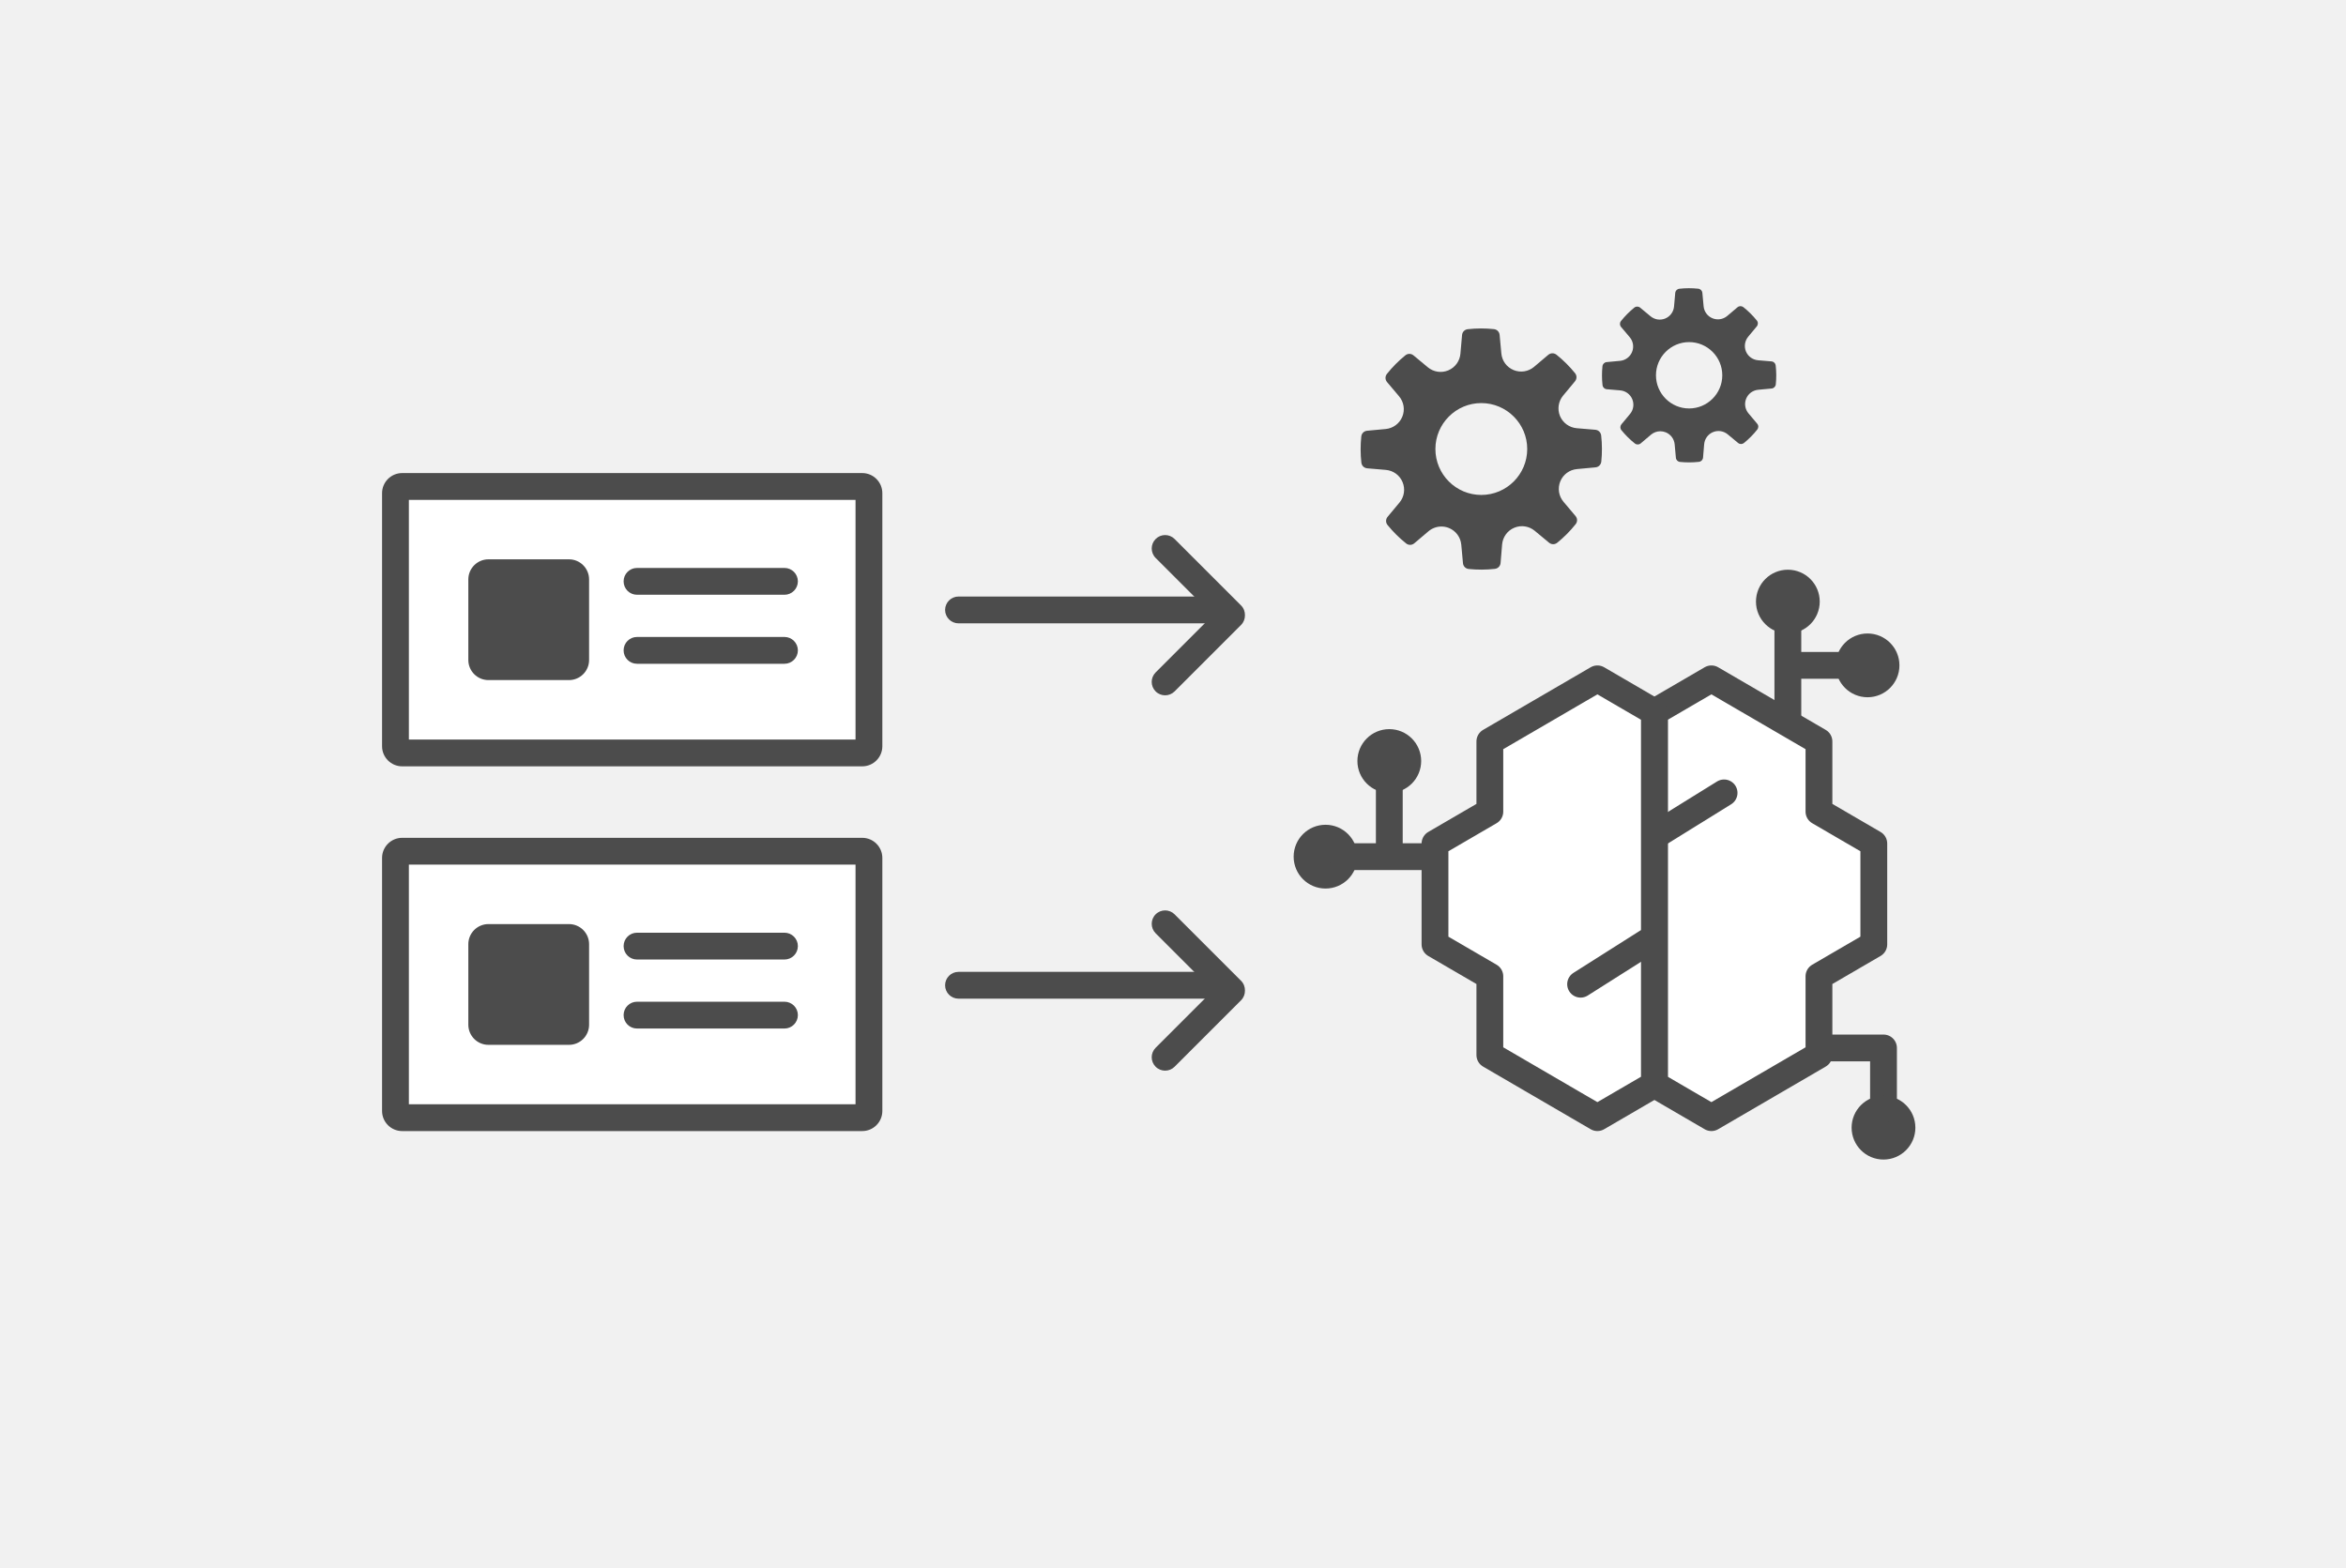 <svg width="175" height="117" viewBox="0 0 175 117" fill="none" xmlns="http://www.w3.org/2000/svg">
<rect width="175" height="117" fill="#F1F1F1"/>
<circle cx="133.365" cy="44.878" r="1.469" fill="#4C4C4C" stroke="#4C4C4C" stroke-width="1.819"/>
<path d="M123.41 53.117V58.894V72.831V80.898L127.662 83.374L135.685 78.702V72.831L139.777 70.449V62.927L135.685 60.545V55.312L127.662 50.641L123.41 53.117Z" fill="white" stroke="#4C4C4C" stroke-width="2" stroke-linejoin="round"/>
<path d="M123.41 62.37L128.608 59.148" stroke="#4C4C4C" stroke-width="2" stroke-linecap="round"/>
<circle cx="139.31" cy="49.635" r="1.469" fill="#4C4C4C" stroke="#4C4C4C" stroke-width="1.819"/>
<path d="M140.5 82.933L140.5 78.176L135.743 78.176" stroke="#4C4C4C" stroke-width="2" stroke-linejoin="round"/>
<path d="M123.41 53.117V58.894V72.831V80.898L119.158 83.374L111.135 78.702V72.831L107.043 70.449V62.927L111.135 60.545V55.312L119.158 50.641L123.41 53.117Z" fill="white" stroke="#4C4C4C" stroke-width="2" stroke-linejoin="round"/>
<path d="M122.861 70.28L117.905 73.419" stroke="#4C4C4C" stroke-width="2" stroke-linecap="round"/>
<circle cx="98.878" cy="63.905" r="1.469" fill="#4C4C4C" stroke="#4C4C4C" stroke-width="1.819"/>
<path d="M133.365 46.067V54.392" stroke="#4C4C4C" stroke-width="2"/>
<circle cx="103.634" cy="56.77" r="1.469" fill="#4C4C4C" stroke="#4C4C4C" stroke-width="1.819"/>
<circle cx="140.499" cy="84.122" r="1.469" transform="rotate(-90 140.499 84.122)" fill="#4C4C4C" stroke="#4C4C4C" stroke-width="1.819"/>
<path d="M139.311 49.635L132.678 49.635" stroke="#4C4C4C" stroke-width="2"/>
<path d="M100.068 63.905L107.203 63.905" stroke="#4C4C4C" stroke-width="2"/>
<path d="M103.635 57.959L103.635 63.905" stroke="#4C4C4C" stroke-width="2"/>
<path fill-rule="evenodd" clip-rule="evenodd" d="M29.5 37C29.5 36.724 29.724 36.5 30 36.5H64C64.276 36.5 64.5 36.724 64.5 37V55C64.5 55.276 64.276 55.5 64 55.5H30C29.724 55.5 29.5 55.276 29.5 55L29.5 37Z" fill="white"/>
<path fill-rule="evenodd" clip-rule="evenodd" d="M29.5 64.209C29.5 63.933 29.724 63.709 30 63.709H64C64.276 63.709 64.5 63.933 64.5 64.209V82.209C64.5 82.485 64.276 82.709 64 82.709H30C29.724 82.709 29.5 82.485 29.5 82.209L29.5 64.209Z" fill="white"/>
<path d="M64.318 62.5C65.147 62.5 65.818 63.172 65.818 64V82.876C65.818 83.704 65.147 84.376 64.318 84.376H30C29.172 84.376 28.5 83.704 28.5 82.876V64C28.5 63.172 29.172 62.5 30 62.5H64.318ZM30.5 82.376H63.818V64.5H30.5V82.376ZM42.443 68.935C43.272 68.935 43.943 69.606 43.943 70.435V76.443C43.943 77.271 43.272 77.943 42.443 77.943H36.435C35.607 77.943 34.936 77.271 34.935 76.443V70.435C34.935 69.606 35.607 68.935 36.435 68.935H42.443ZM58.518 74.726C59.07 74.726 59.518 75.174 59.518 75.726C59.517 76.278 59.07 76.726 58.518 76.726H47.518C46.965 76.726 46.518 76.278 46.518 75.726C46.518 75.174 46.965 74.726 47.518 74.726H58.518ZM58.518 69.578C59.07 69.578 59.518 70.026 59.518 70.578C59.517 71.13 59.07 71.578 58.518 71.578H47.518C46.965 71.578 46.518 71.13 46.518 70.578C46.518 70.026 46.965 69.578 47.518 69.578H58.518ZM64.318 35.29C65.147 35.29 65.818 35.963 65.818 36.791V55.667C65.818 56.495 65.147 57.167 64.318 57.167H30C29.172 57.167 28.5 56.495 28.5 55.667V36.791C28.5 35.963 29.172 35.29 30 35.29H64.318ZM30.5 55.167H63.818V37.291H30.5V55.167ZM42.443 41.725C43.272 41.725 43.943 42.397 43.943 43.225V49.233C43.943 50.061 43.272 50.733 42.443 50.733H36.435C35.607 50.733 34.935 50.061 34.935 49.233V43.225C34.936 42.397 35.607 41.725 36.435 41.725H42.443ZM58.518 47.516C59.07 47.516 59.517 47.964 59.518 48.516C59.517 49.068 59.07 49.516 58.518 49.516H47.518C46.965 49.516 46.518 49.068 46.518 48.516C46.518 47.964 46.965 47.516 47.518 47.516H58.518ZM58.518 42.368C59.07 42.368 59.517 42.816 59.518 43.368C59.517 43.921 59.07 44.368 58.518 44.368H47.518C46.965 44.368 46.518 43.921 46.518 43.368C46.518 42.816 46.965 42.368 47.518 42.368H58.518Z" fill="#4C4C4C"/>
<path fill-rule="evenodd" clip-rule="evenodd" d="M70.5 45.5C70.5 44.948 70.948 44.5 71.5 44.5H90.5C91.052 44.5 91.5 44.948 91.5 45.5C91.5 46.052 91.052 46.5 90.5 46.5H71.5C70.948 46.5 70.5 46.052 70.5 45.5Z" fill="#4C4C4C"/>
<path d="M92.575 45.163C92.777 45.365 92.874 45.633 92.867 45.898C92.871 46.159 92.774 46.422 92.575 46.621L87.619 51.577C87.229 51.967 86.596 51.967 86.205 51.577C85.814 51.186 85.814 50.553 86.205 50.162L90.475 45.892L86.205 41.622C85.815 41.231 85.815 40.598 86.205 40.208C86.596 39.817 87.229 39.817 87.619 40.208L92.575 45.163Z" fill="#4C4C4C"/>
<path fill-rule="evenodd" clip-rule="evenodd" d="M70.5 73.499C70.5 72.947 70.948 72.499 71.5 72.499H90.5C91.052 72.499 91.5 72.947 91.5 73.499C91.5 74.052 91.052 74.499 90.5 74.499H71.5C70.948 74.499 70.5 74.052 70.5 73.499Z" fill="#4C4C4C"/>
<path d="M92.575 73.162C92.777 73.365 92.874 73.632 92.867 73.898C92.871 74.159 92.774 74.421 92.575 74.621L87.619 79.576C87.229 79.967 86.596 79.966 86.205 79.576C85.814 79.186 85.814 78.552 86.205 78.162L90.475 73.892L86.205 69.621C85.815 69.231 85.815 68.598 86.205 68.207C86.596 67.817 87.229 67.817 87.619 68.207L92.575 73.162Z" fill="#4C4C4C"/>
<path d="M109.49 24.557C110.133 24.485 110.787 24.484 111.433 24.551C111.669 24.575 111.844 24.751 111.865 24.987L111.993 26.367C112.044 26.921 112.395 27.396 112.91 27.607C113.424 27.817 114.009 27.725 114.434 27.366L115.492 26.471C115.674 26.319 115.92 26.316 116.108 26.463C116.615 26.867 117.077 27.329 117.487 27.833C117.637 28.017 117.635 28.264 117.484 28.447L116.6 29.511C116.245 29.94 116.157 30.524 116.368 31.036C116.586 31.549 117.066 31.897 117.62 31.944L119.002 32.06C119.238 32.081 119.413 32.253 119.44 32.489C119.512 33.133 119.516 33.787 119.449 34.431C119.424 34.667 119.249 34.842 119.011 34.864L117.633 34.992C117.075 35.044 116.601 35.395 116.39 35.909C116.179 36.424 116.272 37.008 116.631 37.433L117.524 38.492C117.678 38.675 117.682 38.92 117.533 39.106C117.13 39.613 116.668 40.078 116.164 40.486C115.98 40.635 115.733 40.634 115.552 40.483L114.484 39.597C114.055 39.242 113.469 39.153 112.957 39.369C112.445 39.583 112.099 40.062 112.05 40.617L111.936 41.998C111.914 42.234 111.742 42.41 111.507 42.437C110.861 42.51 110.207 42.512 109.562 42.446C109.326 42.422 109.151 42.245 109.13 42.009L109.004 40.63C108.952 40.074 108.599 39.599 108.084 39.388C107.903 39.314 107.71 39.278 107.52 39.278C107.177 39.278 106.835 39.399 106.561 39.629L105.5 40.528C105.319 40.681 105.072 40.685 104.888 40.537C104.378 40.132 103.916 39.67 103.506 39.168C103.355 38.982 103.358 38.736 103.509 38.553L104.397 37.487C104.753 37.059 104.838 36.474 104.623 35.962C104.409 35.448 103.932 35.102 103.377 35.054L101.992 34.936C101.756 34.916 101.578 34.744 101.551 34.508C101.479 33.863 101.479 33.208 101.545 32.564C101.57 32.328 101.748 32.153 101.983 32.132L103.365 32.004C103.916 31.952 104.394 31.6 104.605 31.087C104.816 30.573 104.723 29.988 104.364 29.563L103.47 28.505C103.316 28.323 103.312 28.076 103.46 27.89C103.863 27.383 104.325 26.92 104.829 26.51C105.014 26.359 105.261 26.362 105.443 26.513L106.51 27.399C106.938 27.755 107.524 27.843 108.036 27.628C108.548 27.412 108.895 26.934 108.941 26.38L109.062 24.997C109.081 24.761 109.253 24.584 109.49 24.557ZM110.497 30.069C108.61 30.069 107.075 31.606 107.074 33.495C107.074 35.385 108.607 36.922 110.497 36.922C112.388 36.922 113.923 35.385 113.923 33.495C113.923 31.605 112.384 30.069 110.497 30.069Z" fill="#4C4C4C"/>
<path d="M125.273 21.54C125.737 21.488 126.209 21.487 126.676 21.536C126.846 21.553 126.973 21.68 126.988 21.851L127.081 22.848C127.118 23.248 127.371 23.591 127.743 23.743C128.114 23.894 128.537 23.828 128.844 23.568L129.607 22.923C129.738 22.812 129.917 22.81 130.053 22.917C130.419 23.208 130.752 23.541 131.048 23.905C131.157 24.038 131.155 24.217 131.046 24.349L130.407 25.118C130.151 25.428 130.088 25.85 130.24 26.22C130.397 26.59 130.744 26.841 131.145 26.875L132.143 26.959C132.313 26.974 132.44 27.098 132.459 27.269C132.511 27.734 132.514 28.206 132.466 28.671C132.448 28.841 132.321 28.967 132.149 28.983L131.153 29.076C130.751 29.114 130.408 29.368 130.256 29.738C130.104 30.11 130.171 30.532 130.431 30.839L131.075 31.604C131.187 31.735 131.189 31.913 131.082 32.047C130.791 32.413 130.458 32.749 130.094 33.044C129.961 33.152 129.782 33.151 129.651 33.042L128.88 32.402C128.57 32.145 128.147 32.081 127.777 32.237C127.408 32.392 127.157 32.738 127.122 33.139L127.039 34.136C127.023 34.306 126.899 34.434 126.729 34.453C126.263 34.505 125.791 34.507 125.324 34.459C125.154 34.442 125.027 34.314 125.013 34.144L124.922 33.148C124.884 32.746 124.63 32.404 124.258 32.251C124.127 32.197 123.988 32.171 123.851 32.171C123.603 32.171 123.355 32.259 123.157 32.425L122.392 33.074C122.261 33.185 122.082 33.187 121.949 33.08C121.581 32.788 121.247 32.455 120.951 32.092C120.842 31.958 120.845 31.78 120.954 31.648L121.595 30.878C121.852 30.569 121.913 30.146 121.758 29.776C121.603 29.406 121.259 29.155 120.858 29.121L119.858 29.036C119.688 29.021 119.559 28.897 119.54 28.727C119.488 28.26 119.487 27.788 119.535 27.323C119.553 27.153 119.682 27.026 119.852 27.011L120.85 26.918C121.248 26.88 121.592 26.627 121.744 26.256C121.897 25.885 121.83 25.462 121.57 25.155L120.926 24.392C120.814 24.261 120.812 24.081 120.919 23.947C121.21 23.581 121.543 23.247 121.907 22.951C122.04 22.842 122.219 22.844 122.35 22.953L123.121 23.593C123.431 23.85 123.854 23.914 124.224 23.758C124.593 23.602 124.843 23.257 124.876 22.856L124.964 21.857C124.978 21.687 125.102 21.559 125.273 21.54ZM125.999 25.52C124.636 25.521 123.527 26.631 123.527 27.995C123.527 29.36 124.634 30.47 125.999 30.47C127.364 30.47 128.474 29.36 128.474 27.995C128.474 26.63 127.362 25.52 125.999 25.52Z" fill="#4C4C4C"/>
</svg>
